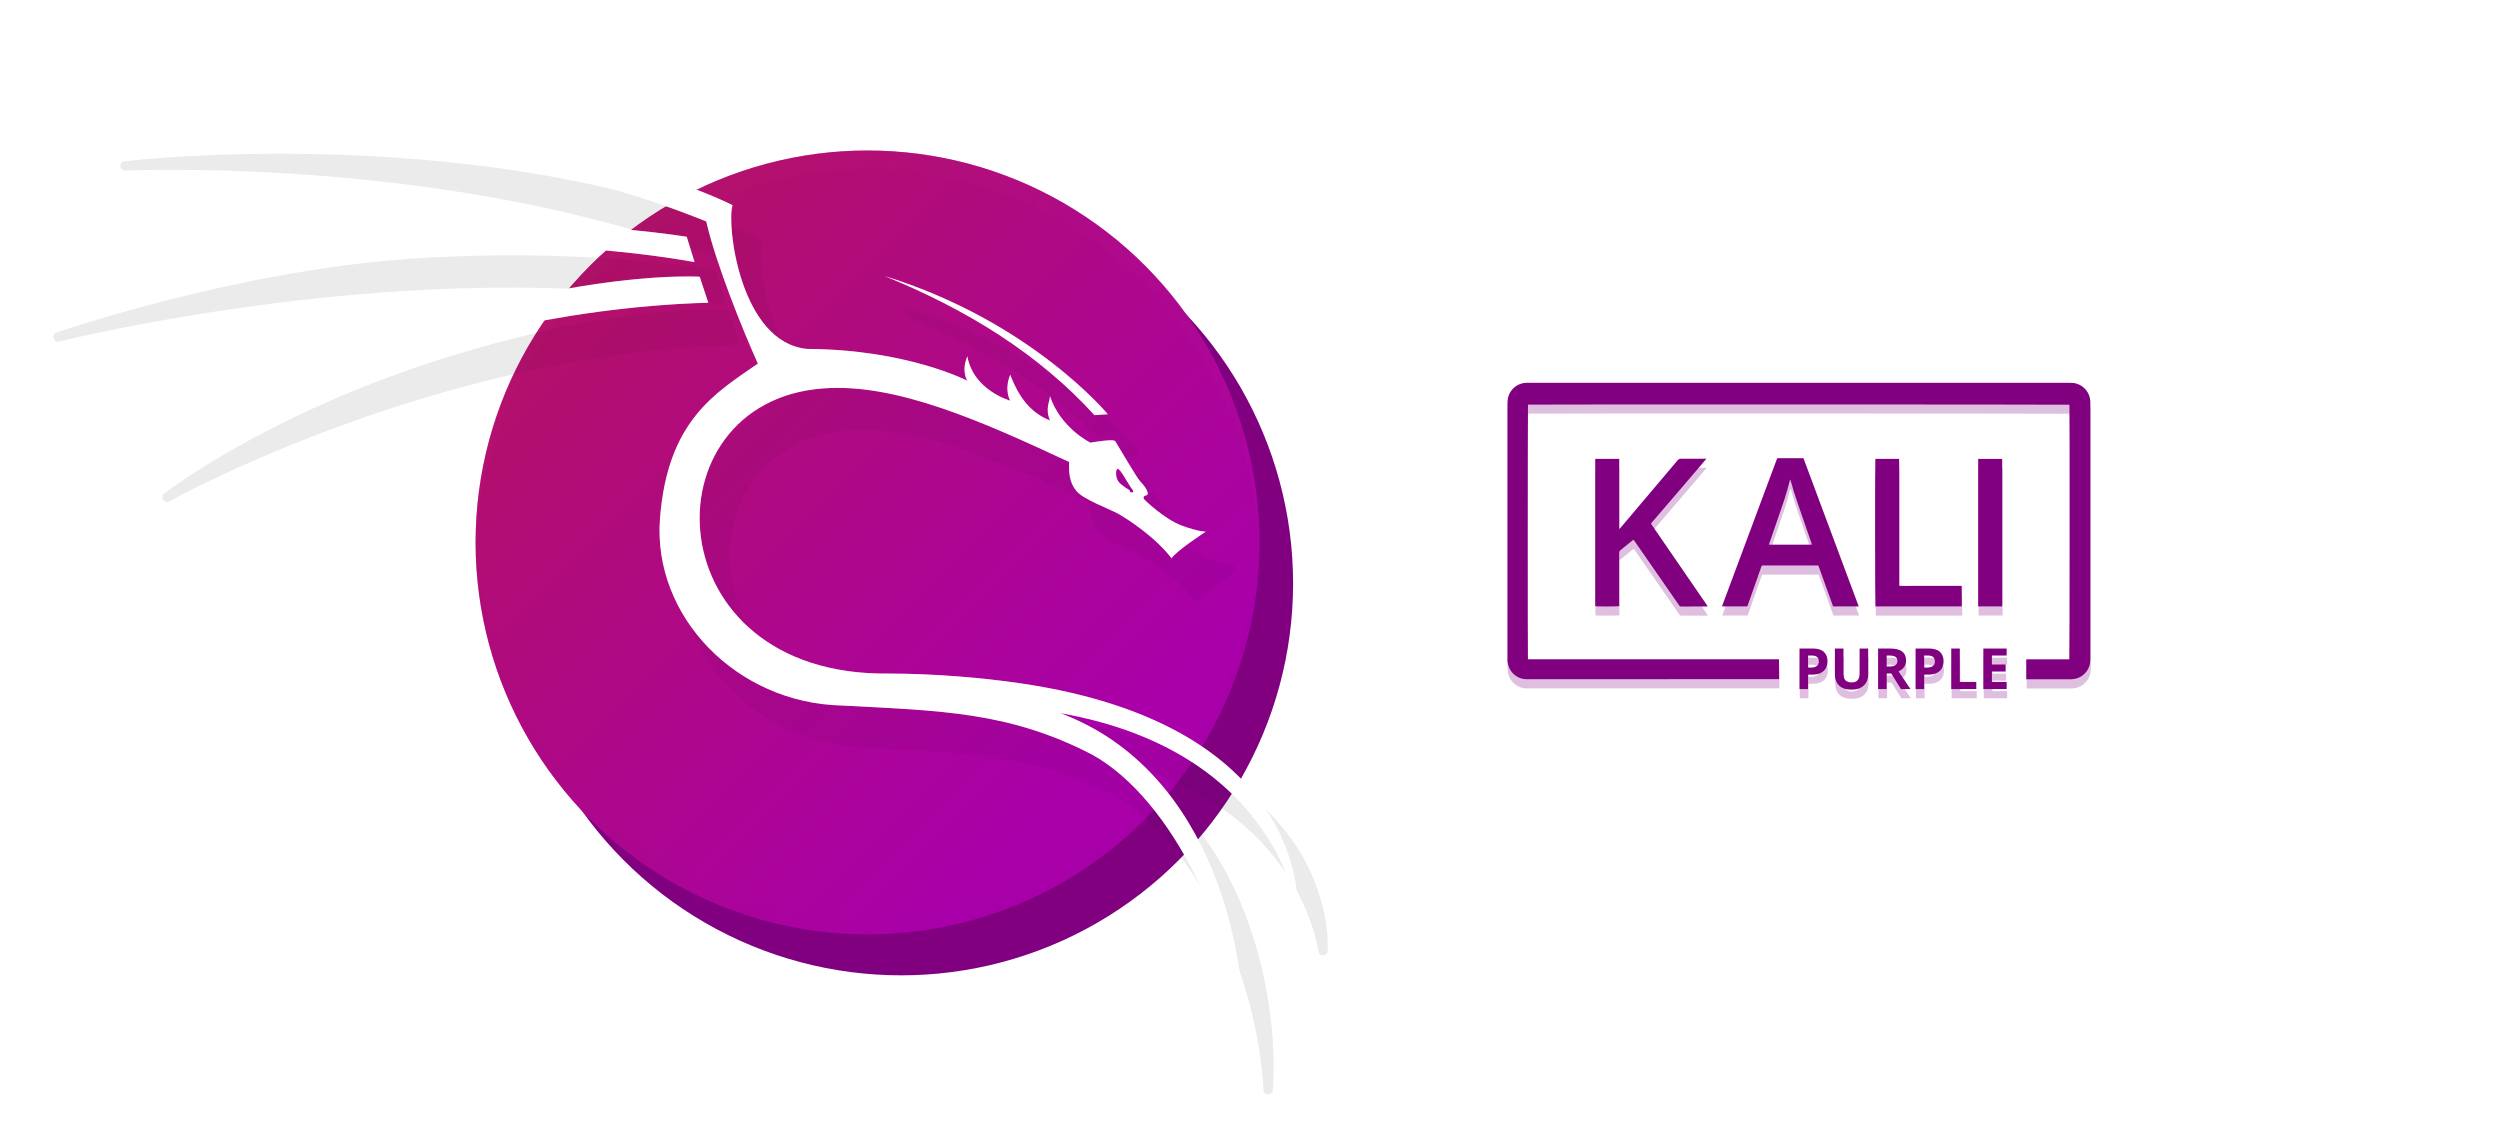 <svg viewBox="0 0 800 367.25" xmlns="http://www.w3.org/2000/svg" xmlns:xlink="http://www.w3.org/1999/xlink"><filter id="a" color-interpolation-filters="sRGB" height="1.113" width="1.083" x="-.042" y="-.057"><feGaussianBlur stdDeviation="7.089"/></filter><filter id="b" color-interpolation-filters="sRGB" height="1.306" width="1.306" x="-.153" y="-.153"><feGaussianBlur stdDeviation="16.016"/></filter><linearGradient id="c" gradientUnits="userSpaceOnUse" x1="-152.76" x2="1.93" xlink:href="#d" y1="14.29" y2="163.95"/><linearGradient id="d" gradientUnits="userSpaceOnUse" x1="165.32" x2="320.01" y1="151.05" y2="300.71"><stop offset="0" stop-color="#b8174c"/><stop offset="1" stop-color="#a900a9"/></linearGradient><filter id="e" color-interpolation-filters="sRGB" height="1.384" width="1.384" x="-.192" y="-.192"><feGaussianBlur stdDeviation="20.068"/></filter><linearGradient id="f" gradientUnits="userSpaceOnUse" x1="115.61" x2="349.21" xlink:href="#d" y1="105.86" y2="339.46"/><filter id="g" color-interpolation-filters="sRGB" height="1.035" width="1.018" x="-.009" y="-.018"><feGaussianBlur stdDeviation=".949"/></filter><filter id="h" color-interpolation-filters="sRGB" height="1.035" width="1.018" x="-.009" y="-.018"><feGaussianBlur stdDeviation=".949"/></filter><filter id="i" color-interpolation-filters="sRGB" height="1.028" width="1.021" x="-.01" y="-.014"><feGaussianBlur stdDeviation="1.757"/></filter><filter id="j" color-interpolation-filters="sRGB" height="1.218" width="1.115" x="-.057" y="-.109"><feGaussianBlur stdDeviation="6.368"/></filter><g transform="translate(2357.8 -883.12)"><path d="m-2268.8 932.31c-29.422.034-48.857 2.402-49.018 2.422-.001 0-.111.01-.111.01-1.921.221-1.677 3.082.254 2.975 0 0 106.98-5.054 192.73 29.41 3.059 13.089 11.139 33.152 15.912 43.816-6.498 4.46-13.468 8.986-19.203 16.17-6.02 7.541-10.569 17.947-11.781 33.859-2.457 32.277 25.225 60.533 59.463 61.404 31.749 1.69 53.335 1.923 79.613 15.543 12.272 6.794 23.702 20.759 32.238 37.818 8.541 17.068 14.208 37.205 15.225 56.195.095 1.866 2.839 1.9 2.981.037.01-.058 0-.137 0-.195 1.103-14.541-1.045-37.049-9.762-58.461-7.301-17.935-19.364-35.01-37.91-45.719 26.655 7.279 41.914 20.807 50.686 33.168 10.065 14.183 11.551 26.806 11.543 26.736.212 1.785 2.815 1.743 2.971-.047 0 0 1.323-15.473-9.354-32.521-10.677-17.048-33.342-35.683-80.594-42.617-11.969-1.756-27.074-3.106-42.381-3.144-.01-0-.016-0-.023 0-37.042.49-55.716-20.623-58.623-42.279-1.454-10.828 1.089-21.796 7.379-30.295 6.29-8.499 16.301-14.584 30.094-15.662h.01c22.647-1.869 50.269 10.379 77.432 23.018-.027 3.139.251 6.305 2.545 9.172 1.536 1.92 4.307 3.254 7.127 4.586 2.82 1.332 5.722 2.539 6.873 3.199 2.618 1.502 11.349 7.103 16.496 13.803.661.861 1.99.752 2.502-.205.027-.05.809-.952 1.842-1.816s2.343-1.849 3.619-2.768c2.552-1.837 4.969-3.412 4.969-3.412 1.258-.82.655-2.775-.846-2.744 0 0-.367.021-1.539-.203-1.172-.224-3.036-.695-5.688-1.685-2.44-.912-5.355-2.886-7.604-4.672-1.124-.893-2.092-1.737-2.775-2.369-.082-.076-.116-.112-.19-.182.715-.643.812-1.67.668-2.316-.147-.66-.435-1.196-.758-1.717-.645-1.042-1.464-1.97-2.031-2.537.082.082-.168-.21-.42-.578-.253-.37-.579-.869-.945-1.445-.733-1.153-1.632-2.618-2.506-4.062-1.748-2.888-3.326-5.573-3.478-5.828 0 0-.38-.799-1.113-1.289-.115-.077-.241-.137-.373-.18-.828-.266-1.484-.204-2.334-.16-.85.044-1.792.144-2.686.258-1.494.191-2.422.359-2.826.43-1.01-.533-8.907-4.907-11.809-13.82-.535-1.635-2.955-1.218-2.912.502.016.586-.87 2.331-.678 4.971-3.509-2.114-6.527-5.473-9.156-12.393-.483-1.276-2.283-1.29-2.785-.021-1.007 2.532-1.068 4.651-.863 6.293-3.333-1.567-8.79-5.015-9.979-11.869-.255-1.466-2.264-1.698-2.846-.328-.98 2.311-1.067 4.223-.902 5.764-6.211-2.664-23.316-8.893-48.844-9.031-4.927-.453-8.843-2.918-12.059-6.615-3.216-3.698-5.659-8.626-7.389-13.73-1.73-5.104-2.752-10.38-3.215-14.732-.463-4.352-.268-7.951.055-8.982.216-.688-.091-1.431-.729-1.768 0 0-31.217-16.422-92.244-23.641-22.882-2.707-44.211-3.534-61.938-3.514zm71.268 32.521c-9.299.07-19.28.417-29.768 1.162-56.026 3.982-112.43 23.557-112.43 23.557-1.804.623-.997 3.328.854 2.859 0 0 115.04-28.873 211.14-11.949.085.015.171.023.258.023 1.006-0 1.724-.975 1.426-1.936l-2.512-8.105c-.165-.534-.615-.932-1.166-1.029 0 0-27.515-4.885-67.803-4.582h-.012zm68.311 17.264c-9.888-.042-40.315 1.204-86.016 15.504-57.354 17.946-89.998 43.459-89.998 43.459-1.438 1.137.043 3.365 1.648 2.478 0 0 84.923-47.363 180.56-50.051.999-.029 1.688-1.012 1.375-1.961l-2.748-8.318c-.191-.577-.712-.981-1.318-1.022 0 0-1.218-.08-3.5-.09zm62.531-.139c-1.465.021-2.026 1.92-.809 2.734.088.059.181.108.279.146 26.227 10.663 48.975 24.757 66.609 44.131.016.017.032.034.049.051.304.303.724.462 1.152.434l4.279-.279c1.214-.08 1.828-1.5 1.055-2.439 0 0-24.778-30.028-72.021-44.662 0 0-.01-.01-.016-.01-.024-.01-.048-.017-.072-.025-.014 0-.027-.01-.041-.014-.151-.048-.31-.072-.469-.07zm74.68 63.225c.858.173 2.476 3.357 3.963 5.631.131.185.263.382.389.537 0 .014 0 .024.012.037.168.24.335.488.496.688.081.476.216.766-.896.537-.094-.489-.254-.631-.254-.631s-2.686-1.597-3.51-2.731c-.824-1.133-.968-3.115-.566-3.867.097-.168.221-.229.367-.201z" filter="url(#a)" opacity=".2"/><g stroke-width=".557" transform="translate(-2362.5 793.94)"><circle cx="293.07" cy="275.87" fill="#800080" filter="url(#b)" r="125.42"/><circle cx="282.31" cy="262.76" fill="url(#c)" filter="url(#e)" opacity=".595" r="125.42"/><circle cx="282.31" cy="262.76" fill="url(#f)" r="125.42"/><path d="m407.61 259.3a125.42 125.42 0 0 1 -125.3 122.97 125.42 125.42 0 0 1 -125.3-121.96 125.42 125.42 0 0 0 -.122 2.454 125.42 125.42 0 0 0 125.42 125.42 125.42 125.42 0 0 0 125.42-125.42 125.42 125.42 0 0 0 -.122-3.464z" filter="url(#g)" opacity=".1"/><path d="m282.31 137.34a125.42 125.42 0 0 0 -125.42 125.42 125.42 125.42 0 0 0 .122 3.458 125.42 125.42 0 0 1 125.3-122.97 125.42 125.42 0 0 1 125.3 121.96 125.42 125.42 0 0 0 .122-2.448 125.42 125.42 0 0 0 -125.42-125.42z" fill="#fff" filter="url(#h)" opacity=".1"/></g><path d="m-2268.8 932.31c-29.422.034-48.857 2.402-49.018 2.422-.001 0-.111.01-.111.01-1.921.221-1.677 3.082.254 2.975 0 0 106.98-5.054 192.73 29.41 3.059 13.089 11.139 33.152 15.912 43.816-6.498 4.46-13.468 8.986-19.203 16.17-6.02 7.541-10.569 17.947-11.781 33.859-2.457 32.277 25.225 60.533 59.463 61.404 31.749 1.69 53.335 1.923 79.613 15.543 12.272 6.794 23.702 20.759 32.238 37.818 8.541 17.068 14.208 37.205 15.225 56.195.095 1.866 2.839 1.9 2.981.037.01-.058 0-.137 0-.195 1.103-14.541-1.045-37.049-9.762-58.461-7.301-17.935-19.364-35.01-37.91-45.719 26.655 7.279 41.914 20.807 50.686 33.168 10.065 14.183 11.551 26.806 11.543 26.736.212 1.785 2.815 1.743 2.971-.047 0 0 1.323-15.473-9.354-32.521-10.677-17.048-33.342-35.683-80.594-42.617-11.969-1.756-27.074-3.106-42.381-3.144-.01-0-.016-0-.023 0-37.042.49-55.716-20.623-58.623-42.279-1.454-10.828 1.089-21.796 7.379-30.295 6.29-8.499 16.301-14.584 30.094-15.662h.01c22.647-1.869 50.269 10.379 77.432 23.018-.027 3.139.251 6.305 2.545 9.172 1.536 1.92 4.307 3.254 7.127 4.586 2.82 1.332 5.722 2.539 6.873 3.199 2.618 1.502 11.349 7.103 16.496 13.803.661.861 1.99.752 2.502-.205.027-.05.809-.952 1.842-1.816s2.343-1.849 3.619-2.768c2.552-1.837 4.969-3.412 4.969-3.412 1.258-.82.655-2.775-.846-2.744 0 0-.367.021-1.539-.203-1.172-.224-3.036-.695-5.688-1.685-2.44-.912-5.355-2.886-7.604-4.672-1.124-.893-2.092-1.737-2.775-2.369-.082-.076-.116-.112-.19-.182.715-.643.812-1.67.668-2.316-.147-.66-.435-1.196-.758-1.717-.645-1.042-1.464-1.97-2.031-2.537.082.082-.168-.21-.42-.578-.253-.37-.579-.869-.945-1.445-.733-1.153-1.632-2.618-2.506-4.062-1.748-2.888-3.326-5.573-3.478-5.828 0 0-.38-.799-1.113-1.289-.115-.077-.241-.137-.373-.18-.828-.266-1.484-.204-2.334-.16-.85.044-1.792.144-2.686.258-1.494.191-2.422.359-2.826.43-1.01-.533-8.907-4.907-11.809-13.82-.535-1.635-2.955-1.218-2.912.502.016.586-.87 2.331-.678 4.971-3.509-2.114-6.527-5.473-9.156-12.393-.483-1.276-2.283-1.29-2.785-.021-1.007 2.532-1.068 4.651-.863 6.293-3.333-1.567-8.79-5.015-9.979-11.869-.255-1.466-2.264-1.698-2.846-.328-.98 2.311-1.067 4.223-.902 5.764-6.211-2.664-23.316-8.893-48.844-9.031-4.927-.453-8.843-2.918-12.059-6.615-3.216-3.698-5.659-8.626-7.389-13.73-1.73-5.104-2.752-10.38-3.215-14.732-.463-4.352-.268-7.951.055-8.982.216-.688-.091-1.431-.729-1.768 0 0-31.217-16.422-92.244-23.641-22.882-2.707-44.211-3.534-61.938-3.514zm71.268 32.521c-9.299.07-19.28.417-29.768 1.162-56.026 3.982-112.43 23.557-112.43 23.557-1.804.623-.997 3.328.854 2.859 0 0 115.04-28.873 211.14-11.949.085.015.171.023.258.023 1.006-0 1.724-.975 1.426-1.936l-2.512-8.105c-.165-.534-.615-.932-1.166-1.029 0 0-27.515-4.885-67.803-4.582h-.012zm68.311 17.264c-9.888-.042-40.315 1.204-86.016 15.504-57.354 17.946-89.998 43.459-89.998 43.459-1.438 1.137.043 3.365 1.648 2.478 0 0 84.923-47.363 180.56-50.051.999-.029 1.688-1.012 1.375-1.961l-2.748-8.318c-.191-.577-.712-.981-1.318-1.022 0 0-1.218-.08-3.5-.09zm62.531-.139c-1.465.021-2.026 1.92-.809 2.734.088.059.181.108.279.146 26.227 10.663 48.975 24.757 66.609 44.131.016.017.032.034.049.051.304.303.724.462 1.152.434l4.279-.279c1.214-.08 1.828-1.5 1.055-2.439 0 0-24.778-30.028-72.021-44.662 0 0-.01-.01-.016-.01-.024-.01-.048-.017-.072-.025-.014 0-.027-.01-.041-.014-.151-.048-.31-.072-.469-.07zm74.68 63.225c.858.173 2.476 3.357 3.963 5.631.131.185.263.382.389.537 0 .014 0 .024.012.037.168.24.335.488.496.688.081.476.216.766-.896.537-.094-.489-.254-.631-.254-.631s-2.686-1.597-3.51-2.731c-.824-1.133-.968-3.115-.566-3.867.097-.168.221-.229.367-.201z" filter="url(#a)" opacity=".2"/><g fill="#fff" transform="translate(-2346.8 794.09)"><path d="m69.929 127.71c-29.464.034-48.949 2.421-48.949 2.421s107.73-5.171 194.03 29.769c2.934 13.122 11.759 34.976 16.513 45.481-13.602 9.404-28.94 18.249-31.328 49.612-2.388 31.362 24.576 58.947 58.013 59.798 31.751 1.691 53.688 1.932 80.277 15.718 25.38 14.034 46.192 56.794 48.251 95.252 2.224-28.534-8.485-89.895-58.453-108.53 69.826 12.219 75.982 63.973 75.984 63.994 0 0 5.206-59.754-88.677-73.531-11.899-1.746-26.947-3.09-42.168-3.128-75.246.995-77.989-86.786-21.288-91.218 23.499-1.939 51.556 10.738 78.986 23.512-.102 3.407.04 6.434 2.279 9.231 2.237 2.797 10.832 5.847 13.579 7.423 2.746 1.576 11.545 7.171 16.937 14.189 1.169-2.187 10.933-8.543 10.933-8.543s-2.339.051-7.781-1.983c-5.443-2.034-11.9-8.188-12.053-8.543-.152-.356-.255-.916 1.017-1.171.966-.813-1.221-3.458-2.187-4.423-.966-.966-7.425-11.95-7.577-12.204-.152-.254-.204-.509-.661-.815-1.424-.458-7.68.661-7.68.661s-9.621-4.725-12.937-14.913c.048 1.784-1.65 3.734 0 7.833-5.016-2.122-9.325-5.742-12.723-14.685-2.023 5.087 0 8.322 0 8.322s-11.811-3.302-13.701-14.195c-2.074 4.89 0 7.832 0 7.832s-19.258-10.048-51.255-10.194c-21.422-1.965-25.882-39.65-23.897-45.994 0 0-30.899-16.285-91.723-23.479-22.809-2.698-44.081-3.524-61.76-3.504zm71.276 32.521c-9.27.07-19.22.416-29.674 1.159-55.751 3.963-112.04 23.477-112.04 23.477s115.18-28.98 211.77-11.971h.002l-2.512-8.106s-27.373-4.559-67.542-4.559zm68.293 17.263c-9.75-.041-40.02 1.185-85.564 15.436-57.124 17.874-89.522 43.21-89.522 43.21s85.141-47.539 181.24-50.24l-2.749-8.318s-1.156-.078-3.406-.087zm62.559-.139c26.38 10.723 49.34 24.931 67.165 44.514l.002.002 4.279-.28s-24.518-29.746-71.446-44.236zm74.662 61.731c.858.173 2.478 3.357 3.964 5.631.131.185.264.381.389.537.002.014.003.023.006.037.168.24.337.489.498.688.081.476.216.766-.896.537-.094-.489-.255-.63-.255-.63s-2.686-1.598-3.509-2.732c-.824-1.133-.969-3.115-.568-3.867.098-.17.224-.23.371-.2z" filter="url(#i)" opacity=".5"/><path d="m69.929 127.71c-29.464.034-48.949 2.421-48.949 2.421s107.73-5.171 194.03 29.769c2.934 13.122 11.759 34.976 16.513 45.481-13.602 9.404-28.94 18.249-31.328 49.612-2.388 31.362 24.576 58.947 58.013 59.798 31.751 1.691 53.688 1.932 80.277 15.718 25.38 14.034 46.192 56.794 48.251 95.252 2.224-28.534-8.485-89.895-58.453-108.53 69.826 12.219 75.982 63.973 75.984 63.994 0 0 5.206-59.754-88.677-73.531-11.899-1.746-26.947-3.09-42.168-3.128-75.246.995-77.989-86.786-21.288-91.218 23.499-1.939 51.556 10.738 78.986 23.512-.102 3.407.04 6.434 2.279 9.231 2.237 2.797 10.832 5.847 13.579 7.423 2.746 1.576 11.545 7.171 16.937 14.189 1.169-2.187 10.933-8.543 10.933-8.543s-2.339.051-7.781-1.983c-5.443-2.034-11.9-8.188-12.053-8.543-.152-.356-.255-.916 1.017-1.171.966-.813-1.221-3.458-2.187-4.423-.966-.966-7.425-11.95-7.577-12.204-.152-.254-.204-.509-.661-.815-1.424-.458-7.68.661-7.68.661s-9.621-4.725-12.937-14.913c.048 1.784-1.65 3.734 0 7.833-5.016-2.122-9.325-5.742-12.723-14.685-2.023 5.087 0 8.322 0 8.322s-11.811-3.302-13.701-14.195c-2.074 4.89 0 7.832 0 7.832s-19.258-10.048-51.255-10.194c-21.422-1.965-25.882-39.65-23.897-45.994 0 0-30.899-16.285-91.723-23.479-22.809-2.698-44.081-3.524-61.76-3.504zm71.276 32.521c-9.27.07-19.22.416-29.674 1.159-55.751 3.963-112.04 23.477-112.04 23.477s115.18-28.98 211.77-11.971h.002l-2.512-8.106s-27.373-4.559-67.542-4.559zm68.293 17.263c-9.75-.041-40.02 1.185-85.564 15.436-57.124 17.874-89.522 43.21-89.522 43.21s85.141-47.539 181.24-50.24l-2.749-8.318s-1.156-.078-3.406-.087zm62.559-.139c26.38 10.723 49.34 24.931 67.165 44.514l.002.002 4.279-.28s-24.518-29.746-71.446-44.236zm74.662 61.731c.858.173 2.478 3.357 3.964 5.631.131.185.264.381.389.537.002.014.003.023.006.037.168.24.337.489.498.688.081.476.216.766-.896.537-.094-.489-.255-.63-.255-.63s-2.686-1.598-3.509-2.732c-.824-1.133-.969-3.115-.568-3.867.098-.17.224-.23.371-.2z"/></g></g><g fill="#800080"><path d="m129.28 188.1c-3.733.03-7.01 2.387-8.25 5.896-.405 1.141-.523 2.297-.523 3.494v117.65c.138 4.902 3.973 8.724 8.83 8.736 10.182.015 115.6-.035 115.6-.035l-.039-9.105h-115.03c-.162-.978-.122-116.12.038-116.65.937-.131 247.48-.084 248.02.043.149.888.107 116.04-.057 116.65h-19.721v9.105s.804.001 1.172.015h19.436c3.693-.038 6.964-2.353 8.223-5.834.405-1.109.521-2.253.521-3.422v-117.87c-.077-3.894-2.728-7.314-6.477-8.35l-.008-.008c-.993-.266-1.984-.314-3.01-.314zm114.81 34.545c-.077.148-.133.256-.164.357-8.356 22.407-16.704 44.823-25.057 67.227-.038.038-.038.105-.038.148v.072c0 .03.038.043.043.076h11.471l.023.004c.088-.256.19-.475.268-.713 1.776-5.046 3.553-10.083 5.334-15.133.296-.812.592-1.628.859-2.443.106-.34.278-.518.637-.475.116.015.251 0 .369 0h25.072c2.266 6.279 4.518 12.512 6.76 18.746h11.736c-8.466-22.684-16.898-45.278-25.312-67.867zm-44.115.225v.004c-.654 0-1.067.19-1.498.697-8.739 10.349-17.499 20.7-26.258 31.037-.116.132-.267.252-.52.484v-25.746c0-2.131.038-4.268 0-6.4h-10.99v67.508c.873.153 10.417.12 11.006-.039v-.859l-.03-.004v-23.547c0-.531.148-.904.582-1.24 1.819-1.438 3.614-2.919 5.408-4.387.179-.133.353-.251.576-.414.194.25.356.455.506.68 3.051 4.401 6.104 8.798 9.152 13.191 3.741 5.413 7.488 10.802 11.221 16.189.207.313.398.549.857.549 3.931-.015 7.857-.014 11.783-.014.13 0 .264-.043.471-.09-8.693-12.66-17.35-25.23-26.033-37.879 1.747-2.028 3.437-3.98 5.125-5.981 1.692-1.958 3.379-3.923 5.068-5.894 1.687-1.967 3.363-3.938 5.055-5.906 1.688-1.973 3.38-3.942 5.049-5.91 1.681-1.953 3.347-3.907 5.129-6.014h-.99c-3.557 0-7.112.022-10.67-.015zm99.916.072-10.855.002c-.183.844-.137 67.033.039 67.588h39.535v-9.404h-19.07c-1.603 0-3.22.015-4.816 0-1.573-.015-3.14.058-4.771-.035v-52.926l-.011-.012c0-1.748.066-3.481-.049-5.213zm36.238.023v67.549h10.949c.038-.113.065-.175.065-.252v-66.902h-.008c0-.105 0-.192-.038-.301 0-.03-.038-.038-.038-.057 0-.015-.043-.037-.043-.037zm-86.16 9.455c.116.177.209.285.24.402 1.836 6.855 4.344 13.506 6.623 20.23.947 2.798 1.929 5.578 2.893 8.377.073.251.146.501.234.811h-19.693c.088-.292.163-.542.248-.793 2.311-6.693 4.656-13.356 6.908-20.066.904-2.697 1.584-5.48 2.353-8.23.065-.208.106-.417.194-.73zm4.318 77.387v18.574h3.928v-6.607h1.691c1.804 0 3.225-.287 4.266-.859 1.058-.572 1.813-1.327 2.264-2.264.451-.954.676-1.968.676-3.043 0-1.804-.554-3.217-1.664-4.24-1.093-1.041-2.837-1.561-5.23-1.561zm16.207 0v11.967c0 2.064.64 3.728 1.924 4.994 1.283 1.249 3.156 1.873 5.619 1.873 1.734 0 3.166-.295 4.293-.885 1.145-.607 1.994-1.422 2.549-2.445.572-1.041.859-2.203.859-3.486v-12.018h-3.928v11.342c0 1.44-.295 2.497-.885 3.174-.572.676-1.5 1.014-2.783 1.014-1.231 0-2.161-.311-2.785-.936-.624-.624-.936-1.7-.936-3.227v-11.367zm19.797 0v18.574h3.928v-7.129h2.107l4.422 7.129h4.371l-5.463-8.092c.607-.278 1.171-.633 1.691-1.066.538-.451.961-.987 1.273-1.611.33-.642.494-1.389.494-2.238 0-1.873-.606-3.268-1.82-4.188-1.197-.919-3.062-1.379-5.594-1.379zm17.17 0v18.574h3.928v-6.607h1.691c1.804 0 3.225-.287 4.266-.859 1.058-.572 1.813-1.327 2.264-2.264.451-.954.676-1.968.676-3.043 0-1.804-.554-3.217-1.664-4.24-1.093-1.041-2.837-1.561-5.231-1.561zm16.336 0v18.574h11.473v-3.252h-7.545v-15.322zm14.699 0v18.574h10.691v-3.252h-6.764v-4.787h6.295v-3.225h-6.295v-4.086h6.764v-3.225zm-80.281 3.225h1.795c2.081 0 3.121.903 3.121 2.707 0 .989-.329 1.707-.988 2.158-.642.434-1.517.65-2.627.65h-1.301zm36.004 0h1.197c1.283 0 2.219.191 2.809.572.607.364.91.989.91 1.873 0 .85-.285 1.492-.857 1.926-.555.434-1.482.65-2.783.65h-1.275zm17.17 0h1.795c2.081 0 3.121.903 3.121 2.707 0 .989-.329 1.707-.988 2.158-.642.434-1.517.65-2.627.65h-1.301z" filter="url(#j)" opacity=".5" stroke-width="3.78" transform="matrix(.699 0 0 .699 398.2 -6.097)"/><path d="m488.52 122.5c-2.608.021-4.897 1.667-5.763 4.119-.283.797-.366 1.605-.366 2.441v82.185c.097 3.425 2.775 6.094 6.168 6.103 7.113.01 80.752-.025 80.752-.025l-.027-6.361h-80.355c-.113-.683-.085-81.116.027-81.486.654-.091 172.87-.059 173.26.03.104.62.074 81.06-.04 81.486h-13.776v6.361s.561.001.819.01h13.577c2.579-.027 4.865-1.644 5.744-4.075.283-.775.364-1.574.364-2.39v-82.338c-.054-2.72-1.905-5.109-4.524-5.833l-.006-.006c-.693-.186-1.386-.22-2.103-.22zm80.201 24.132c-.054.104-.093.179-.114.25-5.837 15.653-11.669 31.311-17.503 46.961-.027.027-.027.074-.027.104v.051c0 .021.027.03.03.053h8.013l.016.001c.062-.178.133-.332.187-.498 1.241-3.525 2.482-7.043 3.726-10.571.207-.567.413-1.137.6-1.707.074-.238.194-.362.445-.332.081.01.175 0 .258 0h17.515c1.583 4.386 3.156 8.74 4.722 13.095h8.198c-5.914-15.845-11.804-31.628-17.681-47.407zm-30.817.157v.001c-.457 0-.745.133-1.046.487-6.105 7.229-12.224 14.46-18.342 21.68-.081.092-.187.176-.363.338v-17.984c0-1.489.026-2.982 0-4.471h-7.677v47.158c.609.107 7.277.084 7.688-.027v-.6l-.021-.001v-16.448c0-.371.104-.631.407-.866 1.27-1.005 2.524-2.039 3.778-3.064.125-.093.247-.175.402-.289.135.175.248.318.353.475 2.131 3.074 4.264 6.146 6.393 9.214 2.613 3.781 5.231 7.546 7.838 11.309.145.218.278.383.599.383 2.746-.01 5.489-.01 8.231-.01.091 0 .184-.03.329-.062-6.072-8.844-12.12-17.624-18.185-26.461 1.22-1.417 2.401-2.78 3.58-4.178 1.182-1.368 2.36-2.74 3.541-4.118 1.179-1.374 2.349-2.751 3.531-4.126 1.179-1.379 2.361-2.754 3.527-4.129 1.174-1.364 2.338-2.729 3.583-4.201h-.692c-2.485 0-4.968.016-7.454-.01zm69.796.051-7.583.001c-.128.59-.096 46.826.027 47.213h27.618v-6.569h-13.321c-1.12 0-2.249.01-3.365 0-1.099-.01-2.193.041-3.333-.025v-36.972l-.006-.006c0-1.221.046-2.432-.034-3.641zm25.314.016v47.186h7.649c.027-.079.045-.122.045-.176v-46.735h-.006c0-.073 0-.134-.027-.21 0-.021-.026-.027-.026-.04 0-.01-.03-.026-.03-.026zm-60.187 6.605c.081.124.146.199.168.281 1.282 4.789 3.034 9.435 4.627 14.132.661 1.954 1.347 3.896 2.021 5.852.051.175.102.35.164.566h-13.757c.061-.204.114-.379.173-.554 1.615-4.675 3.252-9.33 4.826-14.017.631-1.884 1.107-3.828 1.644-5.749.045-.145.074-.291.135-.51zm3.017 54.059v12.975h2.744v-4.616h1.181c1.26 0 2.253-.2 2.98-.6.739-.4 1.266-.927 1.581-1.581.315-.666.472-1.375.472-2.126 0-1.26-.387-2.247-1.162-2.962-.763-.727-1.982-1.09-3.654-1.09zm11.321 0v8.36c0 1.442.447 2.604 1.344 3.489.897.872 2.205 1.308 3.925 1.308 1.212 0 2.211-.206 2.999-.618.8-.424 1.393-.993 1.78-1.708.4-.727.6-1.539.6-2.435v-8.395h-2.744v7.923c0 1.006-.206 1.745-.618 2.217-.4.473-1.048.708-1.944.708-.86 0-1.509-.217-1.946-.654-.436-.436-.653-1.188-.653-2.254v-7.94zm13.829 0v12.975h2.744v-4.98h1.472l3.089 4.98h3.053l-3.816-5.652c.424-.194.818-.442 1.181-.745.376-.315.671-.689.89-1.126.23-.448.345-.97.345-1.564 0-1.308-.424-2.283-1.272-2.925-.836-.642-2.139-.963-3.907-.963zm11.994 0v12.975h2.744v-4.616h1.181c1.26 0 2.253-.2 2.98-.6.739-.4 1.266-.927 1.581-1.581.315-.666.472-1.375.472-2.126 0-1.26-.387-2.247-1.162-2.962-.763-.727-1.982-1.09-3.654-1.09zm11.411 0v12.975h8.014v-2.272h-5.271v-10.703zm10.268 0v12.975h7.468v-2.272h-4.725v-3.344h4.397v-2.252h-4.397v-2.854h4.725v-2.253zm-56.08 2.253h1.254c1.454 0 2.18.631 2.18 1.891 0 .691-.23 1.193-.69 1.508-.448.303-1.06.454-1.835.454h-.909zm25.15 0h.836c.897 0 1.55.133 1.962.4.424.254.636.691.636 1.308 0 .594-.199 1.042-.599 1.345-.388.303-1.036.454-1.944.454h-.891zm11.994 0h1.254c1.454 0 2.18.631 2.18 1.891 0 .691-.23 1.193-.69 1.508-.448.303-1.06.454-1.835.454h-.909z" stroke-width="2.64"/></g></svg>